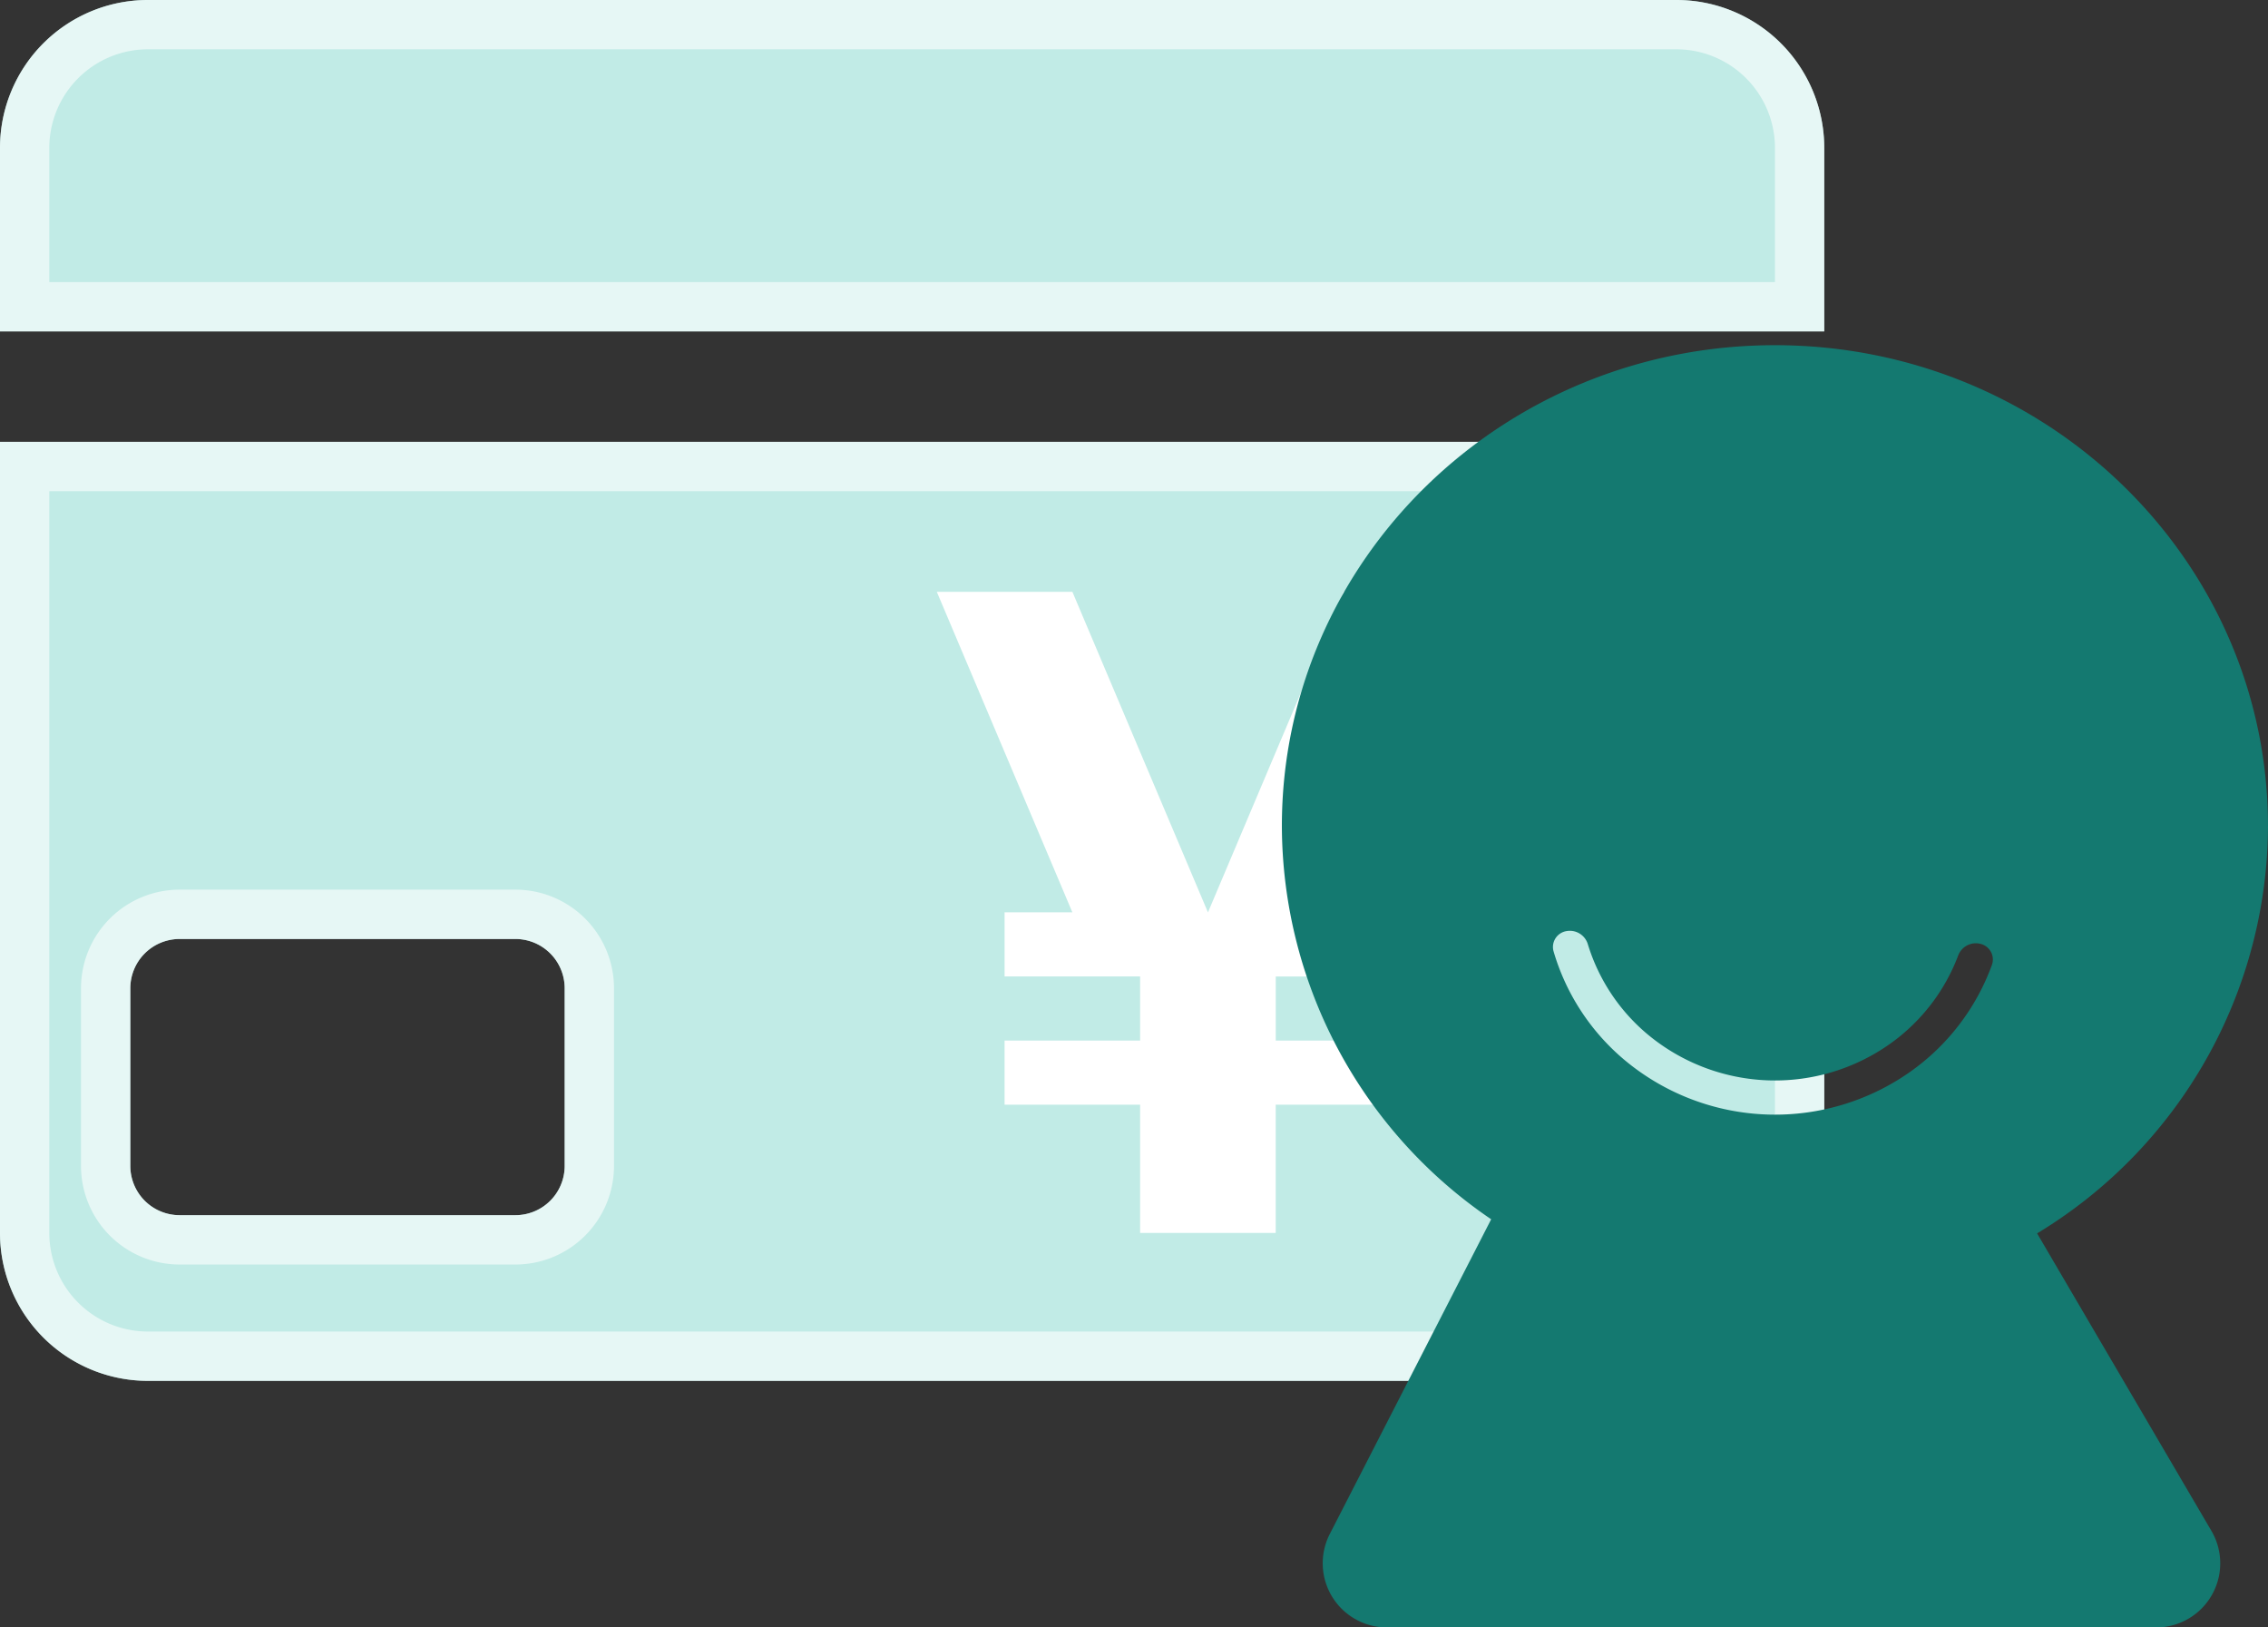 <svg xmlns="http://www.w3.org/2000/svg" width="204.391" height="146.628" viewBox="0 0 204.391 146.628"><rect x="0" y="0" width="204.391" height="146.628" fill="#333333" stroke="none"/><g transform="translate(-111.804 -91)"><path d="M0,13.33A13.33,13.33,0,0,1,13.33,0H151.072A13.33,13.33,0,0,1,164.4,13.33V29.859H0ZM0,39.812H164.4v71.27a13.33,13.33,0,0,1-13.33,13.33H13.33A13.33,13.33,0,0,1,0,111.082V39.812ZM16.187,84.6a4.443,4.443,0,0,0-4.443,4.443v16a4.443,4.443,0,0,0,4.443,4.443H46.446a4.443,4.443,0,0,0,4.443-4.443v-16A4.443,4.443,0,0,0,46.446,84.6H16.187Z" transform="translate(111.804 91)" fill="#bdebe6"/><path d="M0,13.33A13.33,13.33,0,0,1,13.33,0H151.072A13.33,13.33,0,0,1,164.4,13.33V29.859H0ZM0,39.812H164.4v71.27a13.33,13.33,0,0,1-13.33,13.33H13.33A13.33,13.33,0,0,1,0,111.082V39.812ZM16.187,84.6a4.443,4.443,0,0,0-4.443,4.443v16a4.443,4.443,0,0,0,4.443,4.443H46.446a4.443,4.443,0,0,0,4.443-4.443v-16A4.443,4.443,0,0,0,46.446,84.6H16.187Z" transform="translate(111.804 91)" fill="rgba(232,232,232,0.1)"/><path d="M13.33,4.443H151.072a8.887,8.887,0,0,1,8.887,8.887V25.416H4.443V13.33A8.887,8.887,0,0,1,13.33,4.443ZM164.4,13.33A13.33,13.33,0,0,0,151.072,0H13.33A13.33,13.33,0,0,0,0,13.33V29.859H164.4V13.33ZM0,39.812H164.4v71.27a13.33,13.33,0,0,1-13.33,13.33H13.33A13.33,13.33,0,0,1,0,111.082Zm159.958,4.443H4.443v66.827a8.887,8.887,0,0,0,8.887,8.887H151.072a8.887,8.887,0,0,0,8.887-8.887V44.255ZM7.3,89.043a8.887,8.887,0,0,1,8.887-8.887H46.446a8.887,8.887,0,0,1,8.887,8.887v16a8.887,8.887,0,0,1-8.887,8.887H16.187A8.887,8.887,0,0,1,7.3,105.039v-16Zm4.443,0v16a4.443,4.443,0,0,0,4.443,4.443H46.446a4.443,4.443,0,0,0,4.443-4.443v-16A4.443,4.443,0,0,0,46.446,84.6H16.187a4.443,4.443,0,0,0-4.443,4.443Z" transform="translate(111.804 91)" fill="rgba(255,255,255,0.6)"/><path d="M601.795,372.364H589.576l12.219,28.881h-6.109v5.776H607.9V412.8H595.685v5.776H607.9v11.553h12.219V418.574h12.219V412.8H620.124v-5.776h12.219v-5.776h-6.109l12.219-28.881H626.233l-12.219,28.881Z" transform="translate(-393.349 -228.045)" fill="#fff"/><path d="M895.653,260.534a43.071,43.071,0,0,1-20.808,36.7l15.742,26.86a5.777,5.777,0,0,1-5.141,8.642H816.372a5.782,5.782,0,0,1-5.3-8.358l14.574-28.415a42.945,42.945,0,0,1-18.862-35.431c0-23.927,19.893-43.322,44.433-43.322s44.433,19.395,44.433,43.322Zm-24.869,12.477a1.448,1.448,0,0,0-1.057-1.866,1.7,1.7,0,0,0-2,1.066,17.187,17.187,0,0,1-6.025,7.865,17.933,17.933,0,0,1-21.834-.671,17.107,17.107,0,0,1-5.51-8.22,1.693,1.693,0,0,0-1.92-1.186,1.449,1.449,0,0,0-1.177,1.8,20.172,20.172,0,0,0,6.572,9.953,21.142,21.142,0,0,0,25.749.8,20.261,20.261,0,0,0,7.2-9.531Z" transform="translate(-579.458 -95.109)" fill="#147970"/></g></svg>